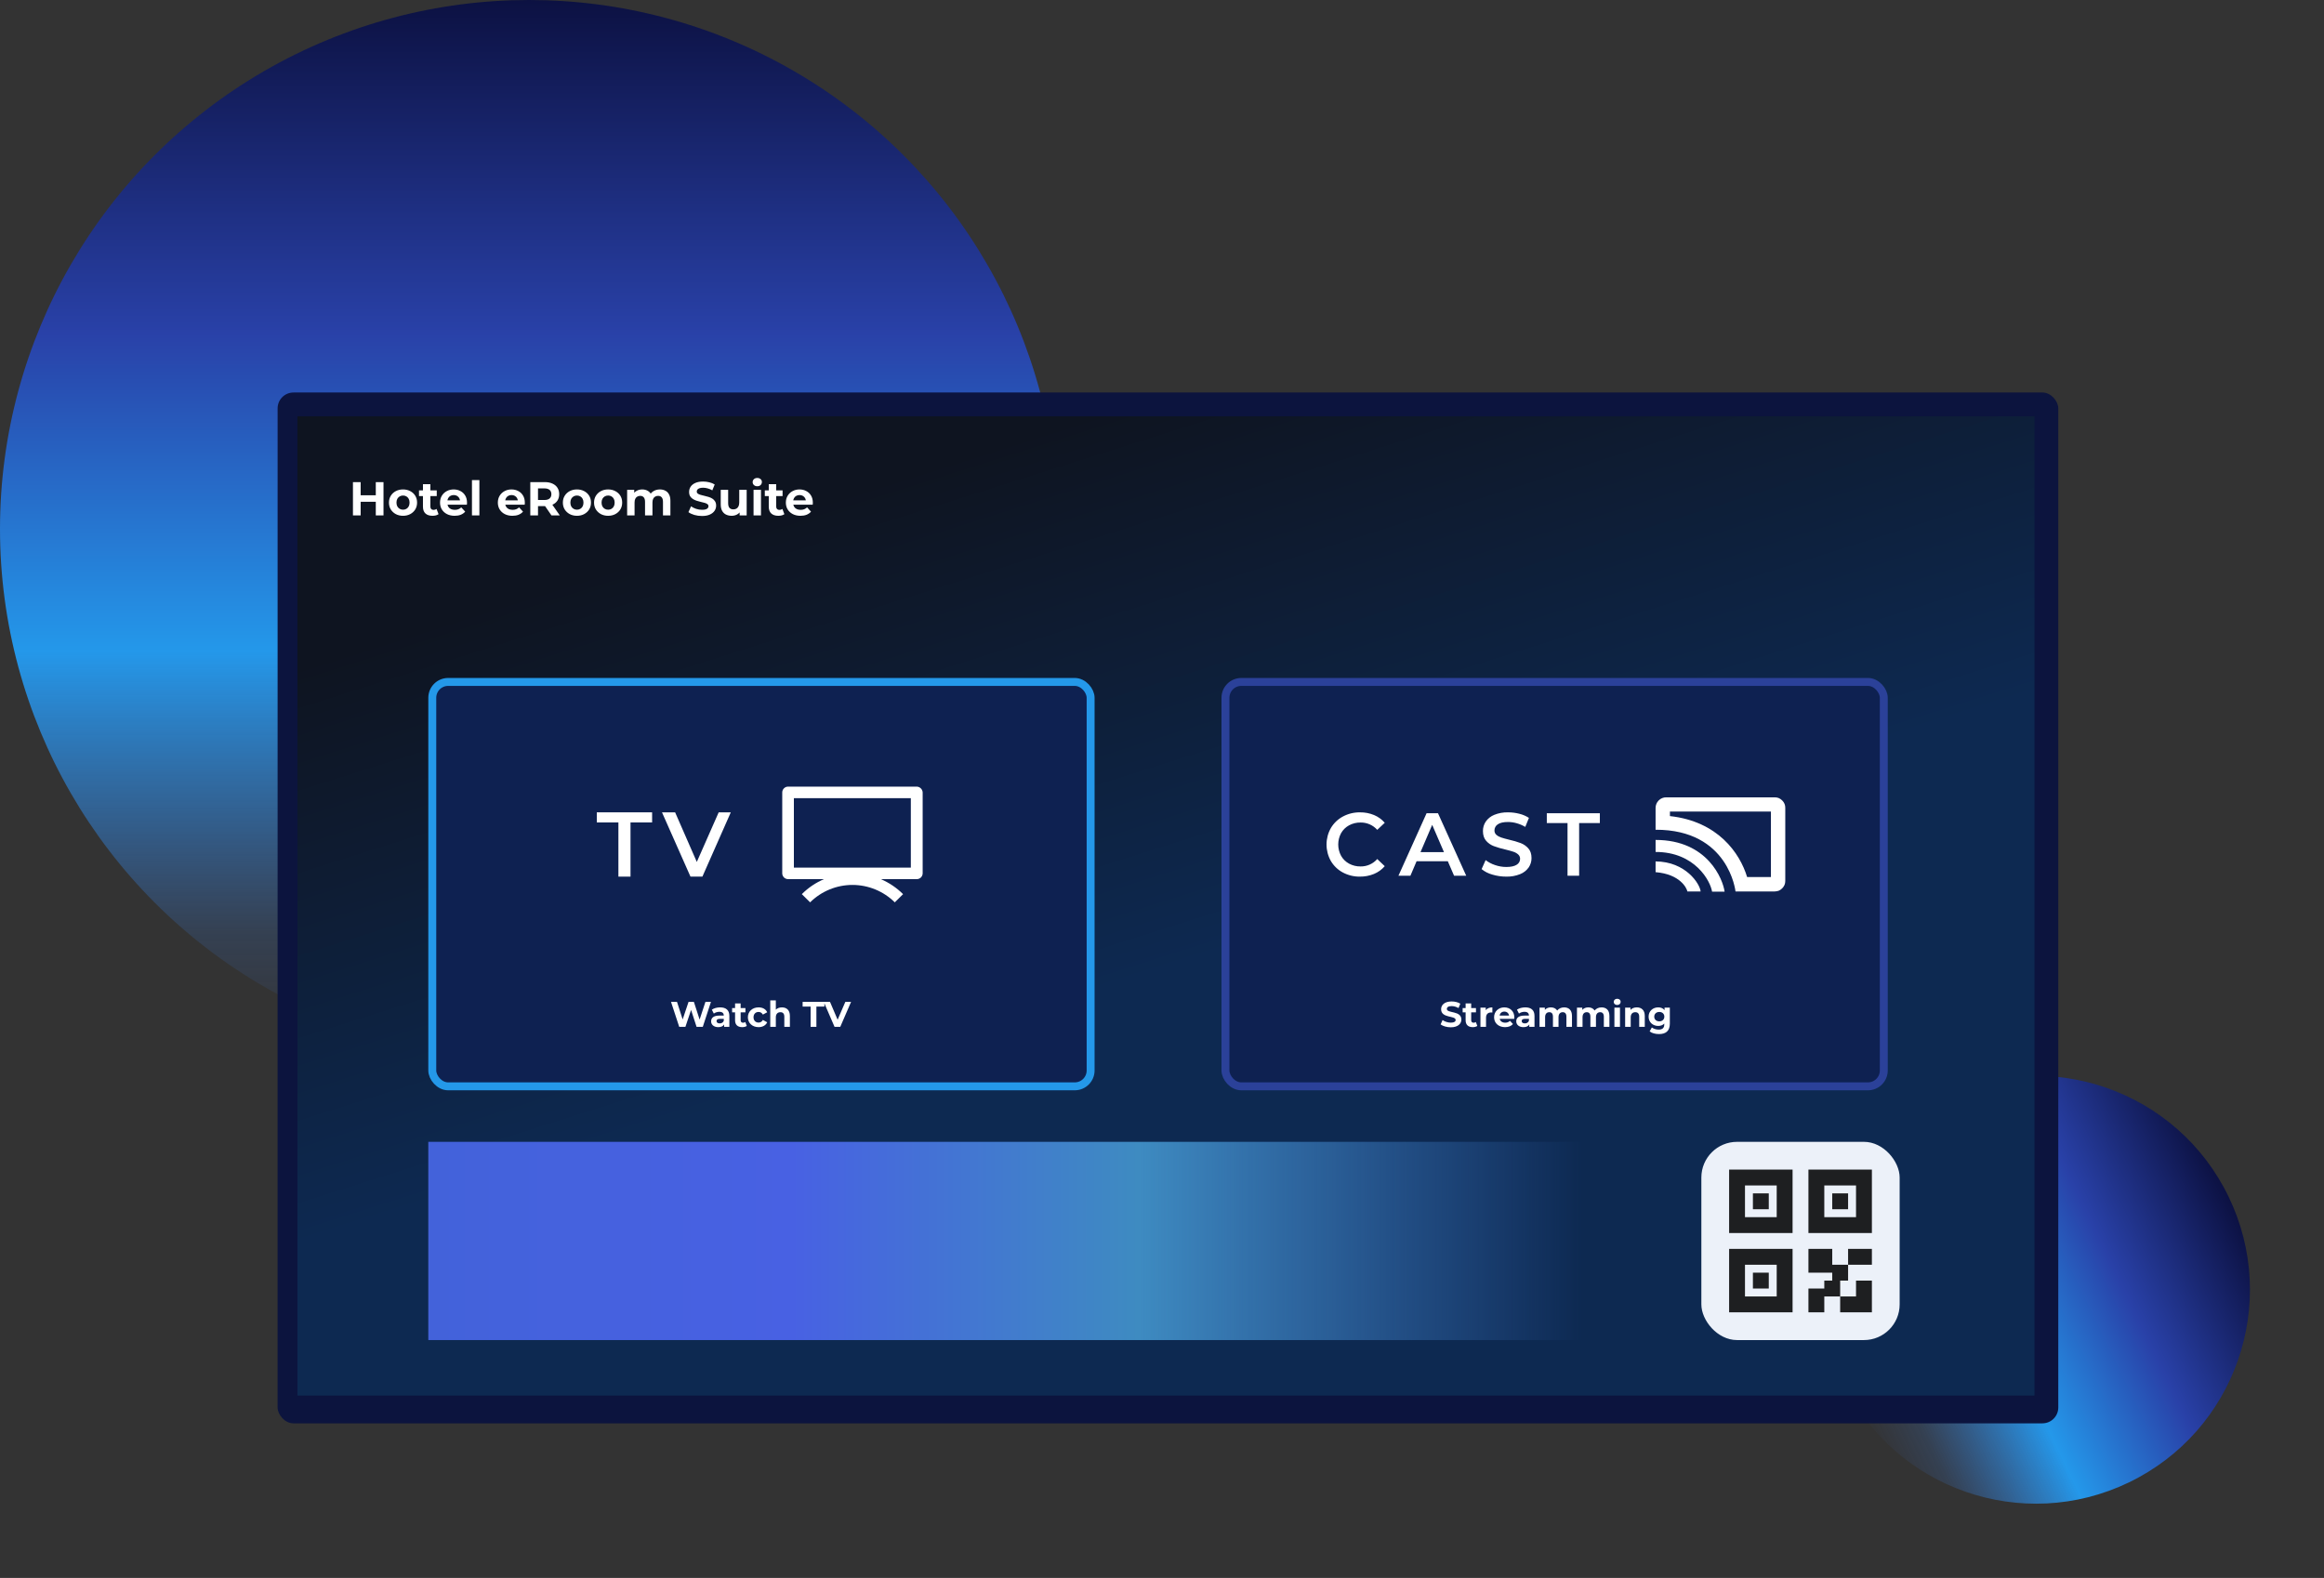 <svg width="586" height="398" viewBox="0 0 586 398" fill="none" xmlns="http://www.w3.org/2000/svg">
<rect x="0" y="0" width="586" height="398" fill="#333333" stroke="none"/>
<ellipse cx="513.366" cy="325.309" rx="53.95" ry="53.95" transform="rotate(64.24 513.366 325.309)" fill="url(#paint0_linear_531_6976)"/>
<circle cx="133.401" cy="133.401" r="133.401" fill="url(#paint1_linear_531_6976)"/>
<rect x="75.111" y="104.987" width="436.987" height="247.474" rx="3" fill="white"/>
<rect x="70" y="99" width="449" height="260" rx="4" fill="#0C143E"/>
<rect x="75" y="105" width="438" height="247" fill="url(#paint2_linear_531_6976)"/>
<rect x="429" y="288" width="50" height="50" rx="9" fill="#ECF1F9"/>
<path d="M462 323V321H456V315H462V319H466V323H464V327H460V331H456V325H460V323H462ZM472 331H464V327H468V323H472V331ZM436 295H452V311H436V295ZM440 299V307H448V299H440ZM456 295H472V311H456V295ZM460 299V307H468V299H460ZM436 315H452V331H436V315ZM440 319V327H448V319H440ZM466 315H472V319H466V315ZM442 301H446V305H442V301ZM442 321H446V325H442V321ZM462 301H466V305H462V301Z" fill="#1E1F21"/>
<rect x="309" y="172" width="166" height="102" rx="4" fill="#0E2151" stroke="#2B4199" stroke-width="2"/>
<path d="M365.817 259.108C367.617 259.108 368.49 258.208 368.49 257.155C368.49 254.842 364.827 255.643 364.827 254.482C364.827 254.086 365.16 253.762 366.024 253.762C366.582 253.762 367.185 253.924 367.77 254.257L368.22 253.15C367.635 252.781 366.825 252.592 366.033 252.592C364.242 252.592 363.378 253.483 363.378 254.554C363.378 256.894 367.041 256.084 367.041 257.263C367.041 257.65 366.69 257.938 365.826 257.938C365.07 257.938 364.278 257.668 363.747 257.281L363.252 258.379C363.81 258.811 364.818 259.108 365.817 259.108ZM372.132 257.776C371.979 257.893 371.772 257.956 371.565 257.956C371.187 257.956 370.962 257.731 370.962 257.317V255.346H372.168V254.266H370.962V253.087H369.558V254.266H368.811V255.346H369.558V257.335C369.558 258.487 370.224 259.072 371.367 259.072C371.799 259.072 372.222 258.973 372.51 258.766L372.132 257.776ZM374.639 254.797V254.158H373.298V259H374.702V256.714C374.702 255.787 375.215 255.364 375.989 255.364C376.097 255.364 376.187 255.373 376.304 255.382V254.086C375.557 254.086 374.981 254.329 374.639 254.797ZM381.838 256.597C381.838 255.04 380.74 254.086 379.318 254.086C377.842 254.086 376.735 255.13 376.735 256.579C376.735 258.019 377.824 259.072 379.498 259.072C380.371 259.072 381.046 258.802 381.496 258.289L380.749 257.479C380.416 257.794 380.047 257.947 379.534 257.947C378.796 257.947 378.283 257.578 378.148 256.975H381.811C381.82 256.858 381.838 256.705 381.838 256.597ZM379.327 255.148C379.957 255.148 380.416 255.544 380.515 256.156H378.13C378.229 255.535 378.688 255.148 379.327 255.148ZM384.594 254.086C383.82 254.086 383.037 254.293 382.506 254.671L383.01 255.652C383.361 255.373 383.892 255.202 384.405 255.202C385.161 255.202 385.521 255.553 385.521 256.156H384.405C382.929 256.156 382.326 256.75 382.326 257.605C382.326 258.442 383.001 259.072 384.135 259.072C384.846 259.072 385.35 258.838 385.611 258.397V259H386.925V256.237C386.925 254.77 386.07 254.086 384.594 254.086ZM384.486 258.127C383.991 258.127 383.694 257.893 383.694 257.542C383.694 257.218 383.901 256.975 384.558 256.975H385.521V257.47C385.359 257.911 384.954 258.127 384.486 258.127ZM394.397 254.086C393.668 254.086 393.038 254.383 392.651 254.878C392.309 254.347 391.733 254.086 391.058 254.086C390.437 254.086 389.897 254.302 389.537 254.716V254.158H388.196V259H389.6V256.57C389.6 255.706 390.041 255.301 390.662 255.301C391.247 255.301 391.58 255.661 391.58 256.444V259H392.984V256.57C392.984 255.706 393.425 255.301 394.055 255.301C394.622 255.301 394.973 255.661 394.973 256.444V259H396.377V256.228C396.377 254.752 395.549 254.086 394.397 254.086ZM403.836 254.086C403.107 254.086 402.477 254.383 402.09 254.878C401.748 254.347 401.172 254.086 400.497 254.086C399.876 254.086 399.336 254.302 398.976 254.716V254.158H397.635V259H399.039V256.57C399.039 255.706 399.48 255.301 400.101 255.301C400.686 255.301 401.019 255.661 401.019 256.444V259H402.423V256.57C402.423 255.706 402.864 255.301 403.494 255.301C404.061 255.301 404.412 255.661 404.412 256.444V259H405.816V256.228C405.816 254.752 404.988 254.086 403.836 254.086ZM407.777 253.483C408.299 253.483 408.65 253.141 408.65 252.673C408.65 252.241 408.299 251.917 407.777 251.917C407.255 251.917 406.904 252.259 406.904 252.7C406.904 253.141 407.255 253.483 407.777 253.483ZM407.075 259H408.479V254.158H407.075V259ZM412.725 254.086C412.068 254.086 411.501 254.311 411.123 254.725V254.158H409.782V259H411.186V256.606C411.186 255.715 411.672 255.301 412.347 255.301C412.968 255.301 413.328 255.661 413.328 256.444V259H414.732V256.228C414.732 254.752 413.868 254.086 412.725 254.086ZM419.72 254.158V254.779C419.351 254.311 418.793 254.086 418.118 254.086C416.777 254.086 415.697 255.013 415.697 256.426C415.697 257.839 416.777 258.766 418.118 258.766C418.748 258.766 419.279 258.568 419.648 258.163V258.37C419.648 259.243 419.216 259.693 418.226 259.693C417.605 259.693 416.93 259.477 416.516 259.144L415.958 260.152C416.525 260.593 417.416 260.818 418.334 260.818C420.08 260.818 421.052 259.99 421.052 258.19V254.158H419.72ZM418.397 257.614C417.659 257.614 417.119 257.137 417.119 256.426C417.119 255.715 417.659 255.238 418.397 255.238C419.135 255.238 419.666 255.715 419.666 256.426C419.666 257.137 419.135 257.614 418.397 257.614Z" fill="white"/>
<rect x="109" y="172" width="166" height="102" rx="4" fill="#0E2151" stroke="#2498E9" stroke-width="2"/>
<path d="M94.756 121.6H96.7V130H94.756V121.6ZM90.94 130H88.996V121.6H90.94V130ZM94.9 126.556H90.796V124.912H94.9V126.556ZM101.627 130.096C100.939 130.096 100.327 129.952 99.791 129.664C99.263 129.376 98.843 128.984 98.531 128.488C98.227 127.984 98.075 127.412 98.075 126.772C98.075 126.124 98.227 125.552 98.531 125.056C98.843 124.552 99.263 124.16 99.791 123.88C100.327 123.592 100.939 123.448 101.627 123.448C102.307 123.448 102.915 123.592 103.451 123.88C103.987 124.16 104.407 124.548 104.711 125.044C105.015 125.54 105.167 126.116 105.167 126.772C105.167 127.412 105.015 127.984 104.711 128.488C104.407 128.984 103.987 129.376 103.451 129.664C102.915 129.952 102.307 130.096 101.627 130.096ZM101.627 128.56C101.939 128.56 102.219 128.488 102.467 128.344C102.715 128.2 102.911 127.996 103.055 127.732C103.199 127.46 103.271 127.14 103.271 126.772C103.271 126.396 103.199 126.076 103.055 125.812C102.911 125.548 102.715 125.344 102.467 125.2C102.219 125.056 101.939 124.984 101.627 124.984C101.315 124.984 101.035 125.056 100.787 125.2C100.539 125.344 100.339 125.548 100.187 125.812C100.043 126.076 99.971 126.396 99.971 126.772C99.971 127.14 100.043 127.46 100.187 127.732C100.339 127.996 100.539 128.2 100.787 128.344C101.035 128.488 101.315 128.56 101.627 128.56ZM109.059 130.096C108.299 130.096 107.707 129.904 107.283 129.52C106.859 129.128 106.647 128.548 106.647 127.78V122.116H108.519V127.756C108.519 128.028 108.591 128.24 108.735 128.392C108.879 128.536 109.075 128.608 109.323 128.608C109.619 128.608 109.871 128.528 110.079 128.368L110.583 129.688C110.391 129.824 110.159 129.928 109.887 130C109.623 130.064 109.347 130.096 109.059 130.096ZM105.651 125.128V123.688H110.127V125.128H105.651ZM114.638 130.096C113.902 130.096 113.254 129.952 112.694 129.664C112.142 129.376 111.714 128.984 111.41 128.488C111.106 127.984 110.954 127.412 110.954 126.772C110.954 126.124 111.102 125.552 111.398 125.056C111.702 124.552 112.114 124.16 112.634 123.88C113.154 123.592 113.742 123.448 114.398 123.448C115.03 123.448 115.598 123.584 116.102 123.856C116.614 124.12 117.018 124.504 117.314 125.008C117.61 125.504 117.758 126.1 117.758 126.796C117.758 126.868 117.754 126.952 117.746 127.048C117.738 127.136 117.73 127.22 117.722 127.3H112.478V126.208H116.738L116.018 126.532C116.018 126.196 115.95 125.904 115.814 125.656C115.678 125.408 115.49 125.216 115.25 125.08C115.01 124.936 114.73 124.864 114.41 124.864C114.09 124.864 113.806 124.936 113.558 125.08C113.318 125.216 113.13 125.412 112.994 125.668C112.858 125.916 112.79 126.212 112.79 126.556V126.844C112.79 127.196 112.866 127.508 113.018 127.78C113.178 128.044 113.398 128.248 113.678 128.392C113.966 128.528 114.302 128.596 114.686 128.596C115.03 128.596 115.33 128.544 115.586 128.44C115.85 128.336 116.09 128.18 116.306 127.972L117.302 129.052C117.006 129.388 116.634 129.648 116.186 129.832C115.738 130.008 115.222 130.096 114.638 130.096ZM119.005 130V121.096H120.877V130H119.005ZM129.216 130.096C128.48 130.096 127.832 129.952 127.272 129.664C126.72 129.376 126.292 128.984 125.988 128.488C125.684 127.984 125.532 127.412 125.532 126.772C125.532 126.124 125.68 125.552 125.976 125.056C126.28 124.552 126.692 124.16 127.212 123.88C127.732 123.592 128.32 123.448 128.976 123.448C129.608 123.448 130.176 123.584 130.68 123.856C131.192 124.12 131.596 124.504 131.892 125.008C132.188 125.504 132.336 126.1 132.336 126.796C132.336 126.868 132.332 126.952 132.324 127.048C132.316 127.136 132.308 127.22 132.3 127.3H127.056V126.208H131.316L130.596 126.532C130.596 126.196 130.528 125.904 130.392 125.656C130.256 125.408 130.068 125.216 129.828 125.08C129.588 124.936 129.308 124.864 128.988 124.864C128.668 124.864 128.384 124.936 128.136 125.08C127.896 125.216 127.708 125.412 127.572 125.668C127.436 125.916 127.368 126.212 127.368 126.556V126.844C127.368 127.196 127.444 127.508 127.596 127.78C127.756 128.044 127.976 128.248 128.256 128.392C128.544 128.528 128.88 128.596 129.264 128.596C129.608 128.596 129.908 128.544 130.164 128.44C130.428 128.336 130.668 128.18 130.884 127.972L131.88 129.052C131.584 129.388 131.212 129.648 130.764 129.832C130.316 130.008 129.8 130.096 129.216 130.096ZM133.715 130V121.6H137.351C138.103 121.6 138.751 121.724 139.295 121.972C139.839 122.212 140.259 122.56 140.555 123.016C140.851 123.472 140.999 124.016 140.999 124.648C140.999 125.272 140.851 125.812 140.555 126.268C140.259 126.716 139.839 127.06 139.295 127.3C138.751 127.54 138.103 127.66 137.351 127.66H134.795L135.659 126.808V130H133.715ZM139.055 130L136.955 126.952H139.031L141.155 130H139.055ZM135.659 127.024L134.795 126.112H137.243C137.843 126.112 138.291 125.984 138.587 125.728C138.883 125.464 139.031 125.104 139.031 124.648C139.031 124.184 138.883 123.824 138.587 123.568C138.291 123.312 137.843 123.184 137.243 123.184H134.795L135.659 122.26V127.024ZM145.479 130.096C144.791 130.096 144.179 129.952 143.643 129.664C143.115 129.376 142.695 128.984 142.383 128.488C142.079 127.984 141.927 127.412 141.927 126.772C141.927 126.124 142.079 125.552 142.383 125.056C142.695 124.552 143.115 124.16 143.643 123.88C144.179 123.592 144.791 123.448 145.479 123.448C146.159 123.448 146.767 123.592 147.303 123.88C147.839 124.16 148.259 124.548 148.563 125.044C148.867 125.54 149.019 126.116 149.019 126.772C149.019 127.412 148.867 127.984 148.563 128.488C148.259 128.984 147.839 129.376 147.303 129.664C146.767 129.952 146.159 130.096 145.479 130.096ZM145.479 128.56C145.791 128.56 146.071 128.488 146.319 128.344C146.567 128.2 146.763 127.996 146.907 127.732C147.051 127.46 147.123 127.14 147.123 126.772C147.123 126.396 147.051 126.076 146.907 125.812C146.763 125.548 146.567 125.344 146.319 125.2C146.071 125.056 145.791 124.984 145.479 124.984C145.167 124.984 144.887 125.056 144.639 125.2C144.391 125.344 144.191 125.548 144.039 125.812C143.895 126.076 143.823 126.396 143.823 126.772C143.823 127.14 143.895 127.46 144.039 127.732C144.191 127.996 144.391 128.2 144.639 128.344C144.887 128.488 145.167 128.56 145.479 128.56ZM153.342 130.096C152.654 130.096 152.042 129.952 151.506 129.664C150.978 129.376 150.558 128.984 150.246 128.488C149.942 127.984 149.79 127.412 149.79 126.772C149.79 126.124 149.942 125.552 150.246 125.056C150.558 124.552 150.978 124.16 151.506 123.88C152.042 123.592 152.654 123.448 153.342 123.448C154.022 123.448 154.63 123.592 155.166 123.88C155.702 124.16 156.122 124.548 156.426 125.044C156.73 125.54 156.882 126.116 156.882 126.772C156.882 127.412 156.73 127.984 156.426 128.488C156.122 128.984 155.702 129.376 155.166 129.664C154.63 129.952 154.022 130.096 153.342 130.096ZM153.342 128.56C153.654 128.56 153.934 128.488 154.182 128.344C154.43 128.2 154.626 127.996 154.77 127.732C154.914 127.46 154.986 127.14 154.986 126.772C154.986 126.396 154.914 126.076 154.77 125.812C154.626 125.548 154.43 125.344 154.182 125.2C153.934 125.056 153.654 124.984 153.342 124.984C153.03 124.984 152.75 125.056 152.502 125.2C152.254 125.344 152.054 125.548 151.902 125.812C151.758 126.076 151.686 126.396 151.686 126.772C151.686 127.14 151.758 127.46 151.902 127.732C152.054 127.996 152.254 128.2 152.502 128.344C152.75 128.488 153.03 128.56 153.342 128.56ZM166.402 123.448C166.914 123.448 167.366 123.552 167.758 123.76C168.158 123.96 168.47 124.272 168.694 124.696C168.926 125.112 169.042 125.648 169.042 126.304V130H167.17V126.592C167.17 126.072 167.062 125.688 166.846 125.44C166.63 125.192 166.326 125.068 165.934 125.068C165.662 125.068 165.418 125.132 165.202 125.26C164.986 125.38 164.818 125.564 164.698 125.812C164.578 126.06 164.518 126.376 164.518 126.76V130H162.646V126.592C162.646 126.072 162.538 125.688 162.322 125.44C162.114 125.192 161.814 125.068 161.422 125.068C161.15 125.068 160.906 125.132 160.69 125.26C160.474 125.38 160.306 125.564 160.186 125.812C160.066 126.06 160.006 126.376 160.006 126.76V130H158.134V123.544H159.922V125.308L159.586 124.792C159.81 124.352 160.126 124.02 160.534 123.796C160.95 123.564 161.422 123.448 161.95 123.448C162.542 123.448 163.058 123.6 163.498 123.904C163.946 124.2 164.242 124.656 164.386 125.272L163.726 125.092C163.942 124.588 164.286 124.188 164.758 123.892C165.238 123.596 165.786 123.448 166.402 123.448ZM177.01 130.144C176.338 130.144 175.694 130.056 175.078 129.88C174.462 129.696 173.966 129.46 173.59 129.172L174.25 127.708C174.61 127.964 175.034 128.176 175.522 128.344C176.018 128.504 176.518 128.584 177.022 128.584C177.406 128.584 177.714 128.548 177.946 128.476C178.186 128.396 178.362 128.288 178.474 128.152C178.586 128.016 178.642 127.86 178.642 127.684C178.642 127.46 178.554 127.284 178.378 127.156C178.202 127.02 177.97 126.912 177.682 126.832C177.394 126.744 177.074 126.664 176.722 126.592C176.378 126.512 176.03 126.416 175.678 126.304C175.334 126.192 175.018 126.048 174.73 125.872C174.442 125.696 174.206 125.464 174.022 125.176C173.846 124.888 173.758 124.52 173.758 124.072C173.758 123.592 173.886 123.156 174.142 122.764C174.406 122.364 174.798 122.048 175.318 121.816C175.846 121.576 176.506 121.456 177.298 121.456C177.826 121.456 178.346 121.52 178.858 121.648C179.37 121.768 179.822 121.952 180.214 122.2L179.614 123.676C179.222 123.452 178.83 123.288 178.438 123.184C178.046 123.072 177.662 123.016 177.286 123.016C176.91 123.016 176.602 123.06 176.362 123.148C176.122 123.236 175.95 123.352 175.846 123.496C175.742 123.632 175.69 123.792 175.69 123.976C175.69 124.192 175.778 124.368 175.954 124.504C176.13 124.632 176.362 124.736 176.65 124.816C176.938 124.896 177.254 124.976 177.598 125.056C177.95 125.136 178.298 125.228 178.642 125.332C178.994 125.436 179.314 125.576 179.602 125.752C179.89 125.928 180.122 126.16 180.298 126.448C180.482 126.736 180.574 127.1 180.574 127.54C180.574 128.012 180.442 128.444 180.178 128.836C179.914 129.228 179.518 129.544 178.99 129.784C178.47 130.024 177.81 130.144 177.01 130.144ZM184.494 130.096C183.958 130.096 183.478 129.992 183.054 129.784C182.638 129.576 182.314 129.26 182.082 128.836C181.85 128.404 181.734 127.856 181.734 127.192V123.544H183.606V126.916C183.606 127.452 183.718 127.848 183.942 128.104C184.174 128.352 184.498 128.476 184.914 128.476C185.202 128.476 185.458 128.416 185.682 128.296C185.906 128.168 186.082 127.976 186.21 127.72C186.338 127.456 186.402 127.128 186.402 126.736V123.544H188.274V130H186.498V128.224L186.822 128.74C186.606 129.188 186.286 129.528 185.862 129.76C185.446 129.984 184.99 130.096 184.494 130.096ZM190.009 130V123.544H191.881V130H190.009ZM190.945 122.644C190.601 122.644 190.321 122.544 190.105 122.344C189.889 122.144 189.781 121.896 189.781 121.6C189.781 121.304 189.889 121.056 190.105 120.856C190.321 120.656 190.601 120.556 190.945 120.556C191.289 120.556 191.569 120.652 191.785 120.844C192.001 121.028 192.109 121.268 192.109 121.564C192.109 121.876 192.001 122.136 191.785 122.344C191.577 122.544 191.297 122.644 190.945 122.644ZM196.258 130.096C195.498 130.096 194.906 129.904 194.482 129.52C194.058 129.128 193.846 128.548 193.846 127.78V122.116H195.718V127.756C195.718 128.028 195.79 128.24 195.934 128.392C196.078 128.536 196.274 128.608 196.522 128.608C196.818 128.608 197.07 128.528 197.278 128.368L197.782 129.688C197.59 129.824 197.358 129.928 197.086 130C196.822 130.064 196.546 130.096 196.258 130.096ZM192.85 125.128V123.688H197.326V125.128H192.85ZM201.838 130.096C201.102 130.096 200.454 129.952 199.894 129.664C199.342 129.376 198.914 128.984 198.61 128.488C198.306 127.984 198.154 127.412 198.154 126.772C198.154 126.124 198.302 125.552 198.598 125.056C198.902 124.552 199.314 124.16 199.834 123.88C200.354 123.592 200.942 123.448 201.598 123.448C202.23 123.448 202.798 123.584 203.302 123.856C203.814 124.12 204.218 124.504 204.514 125.008C204.81 125.504 204.958 126.1 204.958 126.796C204.958 126.868 204.954 126.952 204.946 127.048C204.938 127.136 204.93 127.22 204.922 127.3H199.678V126.208H203.938L203.218 126.532C203.218 126.196 203.15 125.904 203.014 125.656C202.878 125.408 202.69 125.216 202.45 125.08C202.21 124.936 201.93 124.864 201.61 124.864C201.29 124.864 201.006 124.936 200.758 125.08C200.518 125.216 200.33 125.412 200.194 125.668C200.058 125.916 199.99 126.212 199.99 126.556V126.844C199.99 127.196 200.066 127.508 200.218 127.78C200.378 128.044 200.598 128.248 200.878 128.392C201.166 128.528 201.502 128.596 201.886 128.596C202.23 128.596 202.53 128.544 202.786 128.44C203.05 128.336 203.29 128.18 203.506 127.972L204.502 129.052C204.206 129.388 203.834 129.648 203.386 129.832C202.938 130.008 202.422 130.096 201.838 130.096Z" fill="white"/>
<rect x="108" y="338" width="50" height="291" transform="rotate(-90 108 338)" fill="url(#paint3_linear_531_6976)"/>
<g clip-path="url(#clip0_531_6976)">
<path d="M418.237 201.889C417.74 202.39 417.46 203.066 417.458 203.772V209.281C435.962 209.235 437.61 224.845 437.61 224.845H447.504C447.847 224.833 448.186 224.771 448.511 224.662C449.167 224.372 449.69 223.848 449.977 223.192C450.104 222.871 450.166 222.528 450.16 222.182V203.772C450.17 203.426 450.108 203.082 449.977 202.762C449.838 202.434 449.636 202.138 449.382 201.889C449.131 201.639 448.836 201.437 448.512 201.292C448.192 201.165 447.849 201.103 447.505 201.109H420.161C419.804 201.101 419.45 201.166 419.119 201.3C418.788 201.434 418.488 201.635 418.237 201.889ZM421.077 205.837V204.69H446.541V221.218H440.541C438.709 215.158 433.167 207.169 421.076 205.837H421.077ZM434.862 224.892H431.702C431.29 222.229 427.397 214.883 417.459 214.883V211.852C430.648 211.852 434.45 221.862 434.862 224.892L434.862 224.892ZM428.817 224.846H425.474C425.336 224.019 423.641 220.484 417.458 219.979V217.27C425.061 217.316 428.633 222.917 428.817 224.846Z" fill="white"/>
<path d="M338.596 220.06C337.343 219.391 336.299 218.39 335.578 217.166C334.861 215.895 334.484 214.46 334.486 213C334.488 211.54 334.868 210.105 335.59 208.836C336.316 207.613 337.364 206.613 338.618 205.943C339.943 205.234 341.427 204.874 342.93 204.896C344.141 204.88 345.343 205.109 346.464 205.57C347.506 206.003 348.431 206.674 349.167 207.529L347.275 209.307C346.747 208.715 346.098 208.243 345.371 207.924C344.645 207.606 343.858 207.448 343.064 207.461C342.052 207.444 341.052 207.688 340.161 208.17C339.322 208.627 338.628 209.309 338.157 210.14C337.684 211.019 337.437 212.002 337.437 213C337.437 213.998 337.684 214.98 338.157 215.859C338.628 216.69 339.322 217.373 340.161 217.829C341.052 218.311 342.052 218.555 343.064 218.538C343.86 218.551 344.648 218.39 345.375 218.067C346.102 217.745 346.751 217.268 347.275 216.669L349.167 218.471C348.429 219.328 347.499 219.999 346.454 220.43C345.329 220.89 344.123 221.12 342.907 221.105C341.405 221.127 339.921 220.768 338.596 220.06H338.596Z" fill="white"/>
<path d="M365.071 217.234H357.191L355.637 220.881H352.62L359.713 205.121H362.594L369.709 220.881H366.647L365.071 217.234ZM364.103 214.936L361.13 208.047L358.181 214.937L364.103 214.936Z" fill="white"/>
<path d="M376.28 220.588C375.297 220.322 374.381 219.854 373.589 219.214L374.602 216.941C375.318 217.489 376.121 217.911 376.978 218.19C377.886 218.508 378.841 218.672 379.803 218.674C380.974 218.674 381.849 218.487 382.427 218.112C382.69 217.963 382.909 217.747 383.061 217.486C383.214 217.224 383.294 216.927 383.293 216.625C383.299 216.415 383.258 216.207 383.175 216.014C383.091 215.822 382.966 215.65 382.809 215.51C382.452 215.199 382.035 214.965 381.582 214.824C381.087 214.659 380.411 214.471 379.555 214.261C378.566 214.039 377.592 213.753 376.64 213.405C375.901 213.124 375.244 212.663 374.726 212.066C374.193 211.458 373.926 210.636 373.926 209.6C373.919 208.755 374.166 207.928 374.635 207.225C375.169 206.463 375.912 205.873 376.775 205.525C377.886 205.075 379.078 204.86 380.276 204.895C381.233 204.894 382.187 205.015 383.114 205.255C383.969 205.462 384.783 205.812 385.523 206.29L384.6 208.564C383.922 208.165 383.195 207.854 382.437 207.641C381.727 207.437 380.993 207.331 380.254 207.326C379.098 207.326 378.238 207.521 377.676 207.912C377.413 208.076 377.198 208.306 377.05 208.578C376.902 208.85 376.827 209.155 376.831 209.465C376.825 209.673 376.865 209.88 376.949 210.071C377.032 210.262 377.157 210.432 377.315 210.569C377.674 210.874 378.092 211.103 378.542 211.243C379.038 211.408 379.714 211.596 380.569 211.806C381.548 212.019 382.511 212.301 383.451 212.65C384.191 212.935 384.851 213.395 385.376 213.989C385.909 214.59 386.175 215.401 386.175 216.422C386.184 217.263 385.937 218.088 385.466 218.786C384.927 219.545 384.18 220.131 383.315 220.475C382.199 220.924 381.003 221.139 379.801 221.105C378.608 221.109 377.421 220.935 376.278 220.589L376.28 220.588Z" fill="white"/>
<path d="M395.254 207.597H390.03V205.12H403.405V207.597H398.181V220.881H395.254L395.254 207.597Z" fill="white"/>
</g>
<g clip-path="url(#clip1_531_6976)">
<path d="M231.136 198.405H198.711C198.324 198.407 197.954 198.56 197.68 198.832C197.405 199.103 197.248 199.472 197.243 199.858V220.286C197.248 220.673 197.405 221.041 197.68 221.313C197.954 221.585 198.324 221.738 198.711 221.739H207.785C205.691 222.63 203.789 223.915 202.181 225.526L204.271 227.594C207.112 224.781 210.949 223.202 214.947 223.202C218.945 223.202 222.782 224.781 225.623 227.594L227.713 225.526C226.098 223.925 224.197 222.64 222.108 221.739H231.182C231.568 221.738 231.938 221.585 232.213 221.313C232.487 221.041 232.644 220.673 232.65 220.286V199.858C232.627 199.47 232.458 199.104 232.178 198.835C231.897 198.565 231.525 198.412 231.136 198.405ZM229.668 218.834H200.178V201.311H229.668L229.668 218.834Z" fill="white"/>
<path d="M155.932 207.44H150.486V204.892H164.431V207.44H158.985V221.108H155.932V207.44Z" fill="white"/>
<path d="M184.27 204.892L177.11 221.108H174.105L166.922 204.892H170.232L175.701 217.402L181.218 204.892H184.27Z" fill="white"/>
</g>
<path d="M177.874 252.7L176.407 257.164L174.967 252.7H173.617L172.132 257.128L170.71 252.7H169.198L171.268 259H172.825L174.256 254.734L175.642 259H177.208L179.269 252.7H177.874ZM181.577 254.086C180.803 254.086 180.02 254.293 179.489 254.671L179.993 255.652C180.344 255.373 180.875 255.202 181.388 255.202C182.144 255.202 182.504 255.553 182.504 256.156H181.388C179.912 256.156 179.309 256.75 179.309 257.605C179.309 258.442 179.984 259.072 181.118 259.072C181.829 259.072 182.333 258.838 182.594 258.397V259H183.908V256.237C183.908 254.77 183.053 254.086 181.577 254.086ZM181.469 258.127C180.974 258.127 180.677 257.893 180.677 257.542C180.677 257.218 180.884 256.975 181.541 256.975H182.504V257.47C182.342 257.911 181.937 258.127 181.469 258.127ZM187.923 257.776C187.77 257.893 187.563 257.956 187.356 257.956C186.978 257.956 186.753 257.731 186.753 257.317V255.346H187.959V254.266H186.753V253.087H185.349V254.266H184.602V255.346H185.349V257.335C185.349 258.487 186.015 259.072 187.158 259.072C187.59 259.072 188.013 258.973 188.301 258.766L187.923 257.776ZM191.28 259.072C192.297 259.072 193.098 258.622 193.449 257.848L192.36 257.254C192.099 257.722 191.712 257.92 191.271 257.92C190.56 257.92 190.002 257.425 190.002 256.579C190.002 255.733 190.56 255.238 191.271 255.238C191.712 255.238 192.099 255.445 192.36 255.904L193.449 255.319C193.098 254.527 192.297 254.086 191.28 254.086C189.705 254.086 188.58 255.121 188.58 256.579C188.58 258.037 189.705 259.072 191.28 259.072ZM197.165 254.086C196.544 254.086 196.004 254.284 195.626 254.662V252.322H194.222V259H195.626V256.606C195.626 255.715 196.112 255.301 196.787 255.301C197.408 255.301 197.768 255.661 197.768 256.444V259H199.172V256.228C199.172 254.752 198.308 254.086 197.165 254.086ZM204.398 259H205.856V253.888H207.872V252.7H202.382V253.888H204.398V259ZM213.15 252.7L211.206 257.2L209.289 252.7H207.714L210.432 259H211.872L214.599 252.7H213.15Z" fill="white"/>
<defs>
<linearGradient id="paint0_linear_531_6976" x1="513.366" y1="271.359" x2="513.366" y2="379.259" gradientUnits="userSpaceOnUse">
<stop stop-color="#0C1142"/>
<stop offset="0.315" stop-color="#2941A8"/>
<stop offset="0.616" stop-color="#2498EA"/>
<stop offset="0.881" stop-color="#3B7FE0" stop-opacity="0.18"/>
<stop offset="1" stop-color="#4574DD" stop-opacity="0"/>
</linearGradient>
<linearGradient id="paint1_linear_531_6976" x1="133.401" y1="0" x2="133.401" y2="266.803" gradientUnits="userSpaceOnUse">
<stop stop-color="#0C1142"/>
<stop offset="0.315" stop-color="#2941A8"/>
<stop offset="0.616" stop-color="#2498EA"/>
<stop offset="0.881" stop-color="#3B7FE0" stop-opacity="0.18"/>
<stop offset="1" stop-color="#4574DD" stop-opacity="0"/>
</linearGradient>
<linearGradient id="paint2_linear_531_6976" x1="145.845" y1="145.842" x2="187.826" y2="278.178" gradientUnits="userSpaceOnUse">
<stop stop-color="#0E1420"/>
<stop offset="1" stop-color="#0D2951"/>
</linearGradient>
<linearGradient id="paint3_linear_531_6976" x1="133" y1="338" x2="133" y2="629" gradientUnits="userSpaceOnUse">
<stop stop-color="#4362DA"/>
<stop offset="0.315" stop-color="#4861E3"/>
<stop offset="0.616" stop-color="#3E8BC1"/>
<stop offset="1" stop-color="#427FD8" stop-opacity="0"/>
</linearGradient>
<clipPath id="clip0_531_6976">
<rect width="128.649" height="40" fill="white" transform="translate(328 193)"/>
</clipPath>
<clipPath id="clip1_531_6976">
<rect width="95.135" height="40" fill="white" transform="translate(144 193)"/>
</clipPath>
</defs>
</svg>
